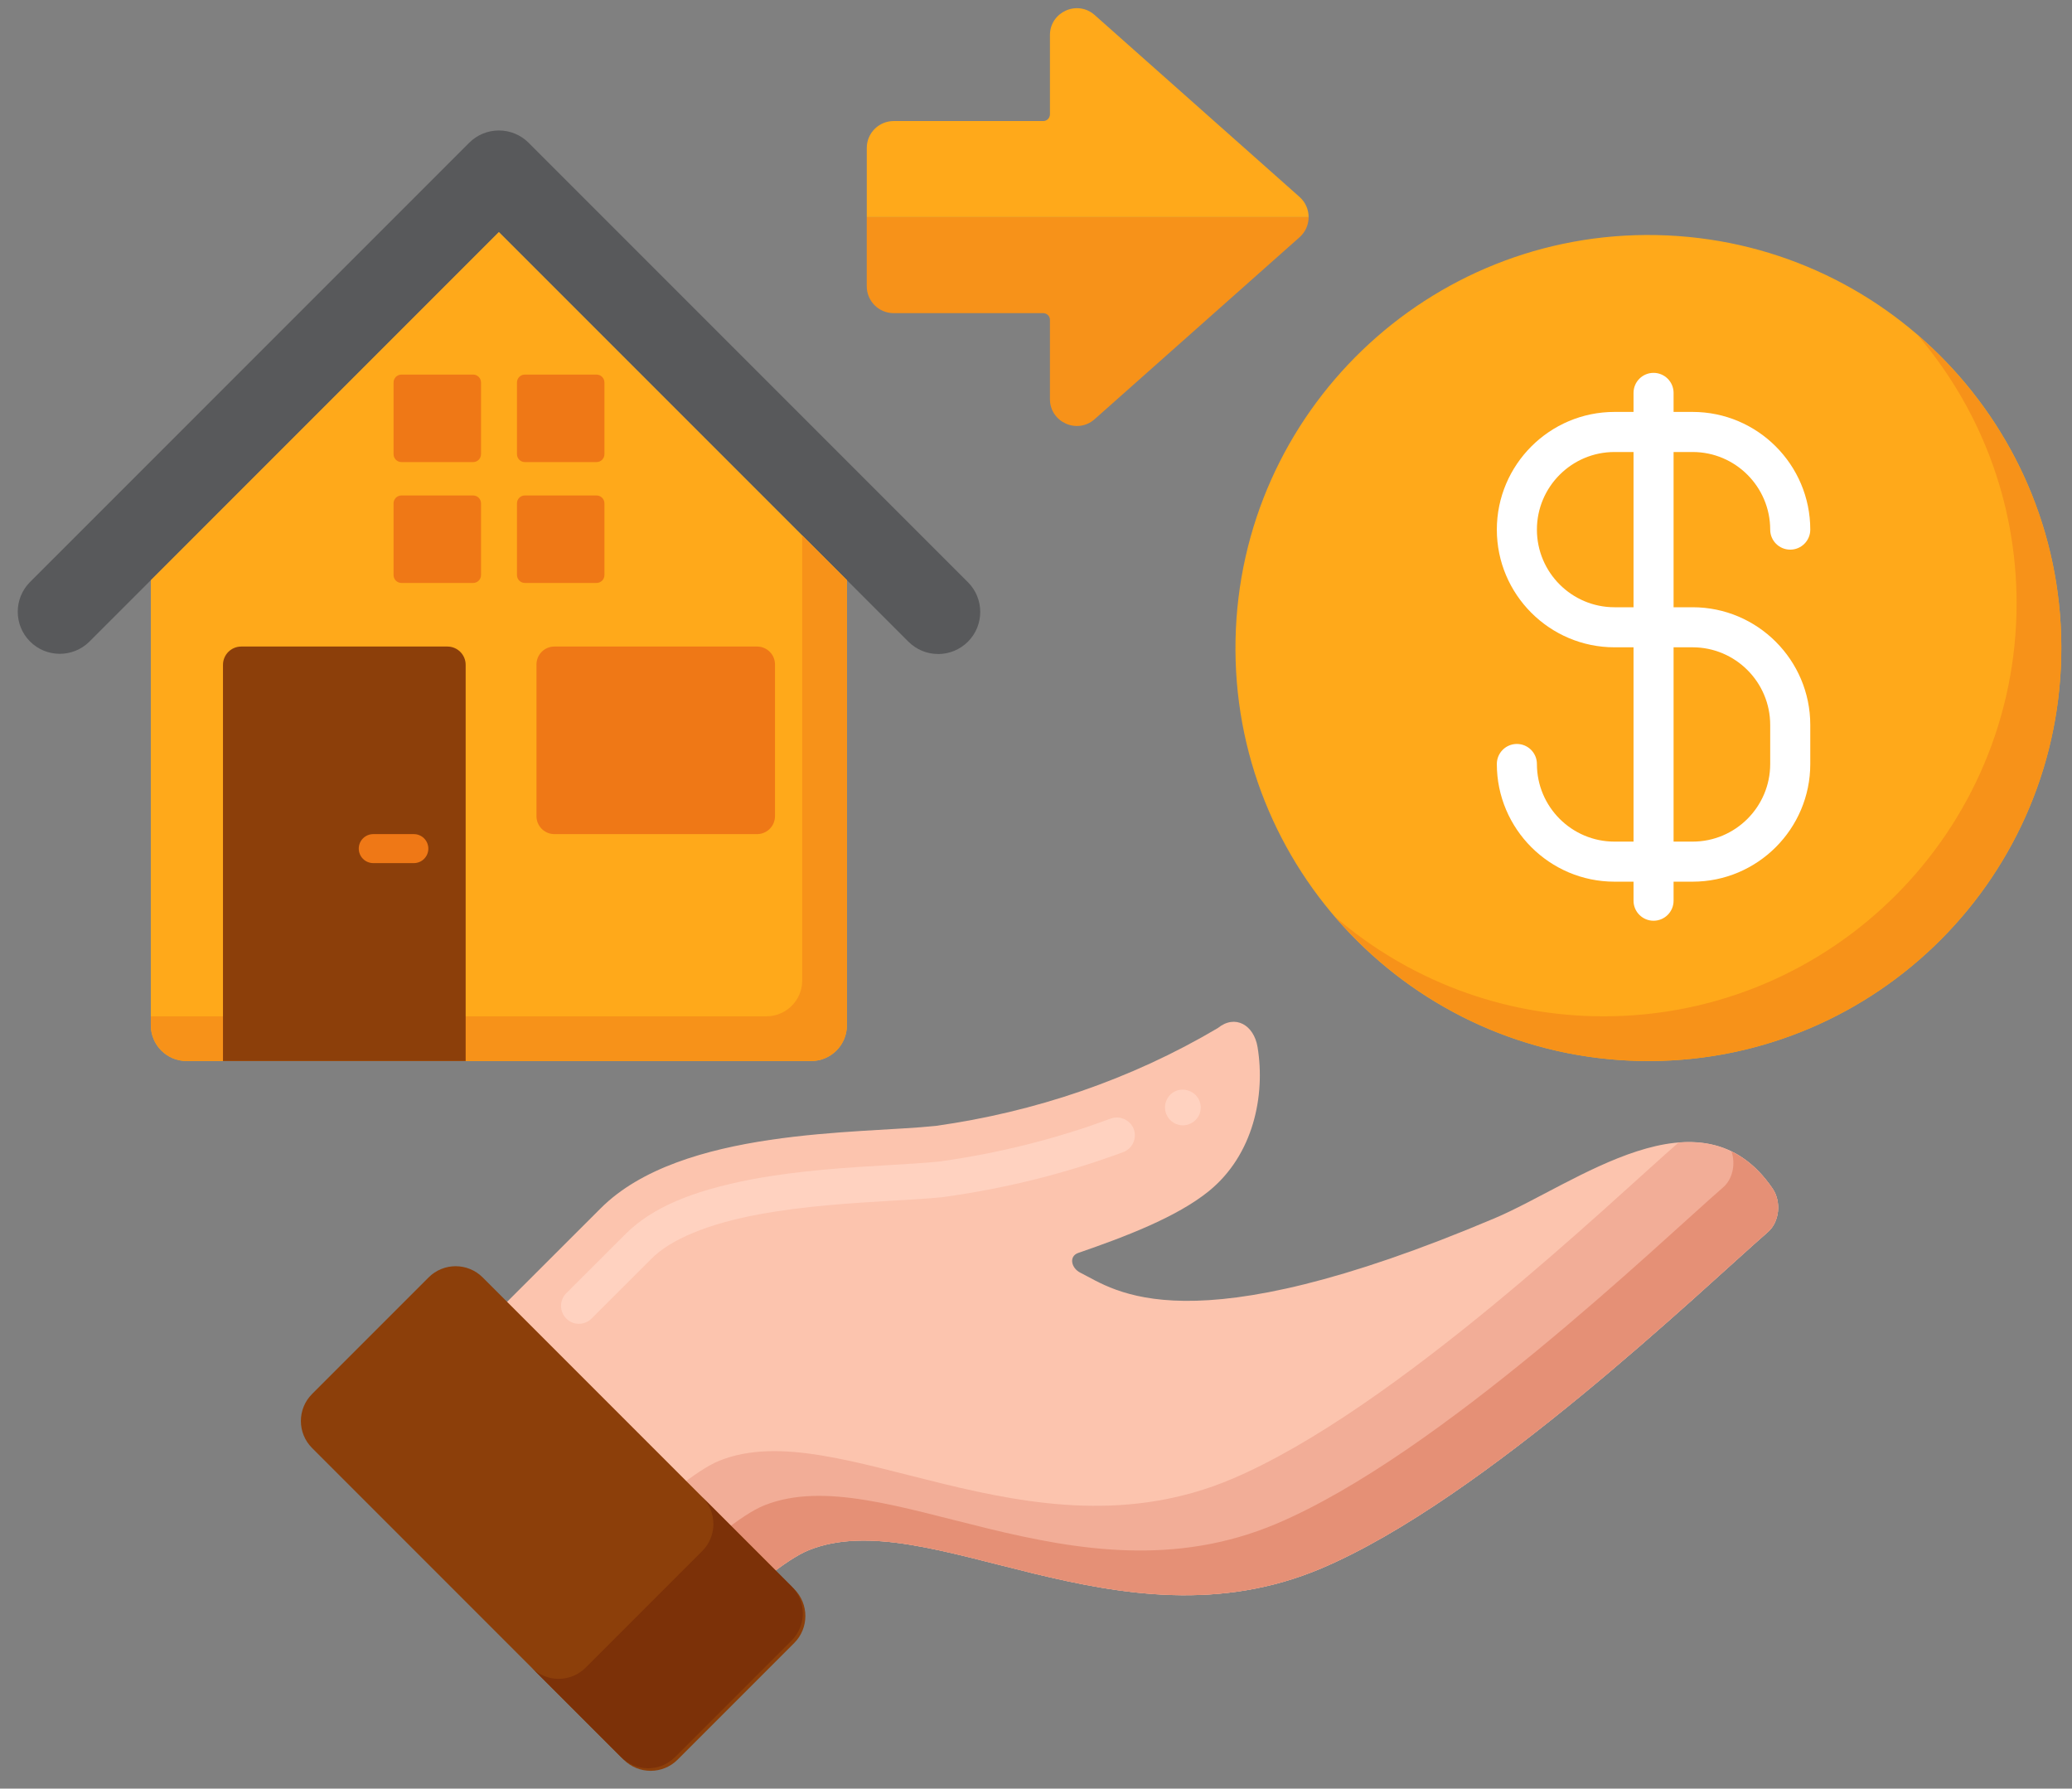 <svg width="73" height="63" viewBox="0 0 73 63" fill="none" xmlns="http://www.w3.org/2000/svg">
<rect x="0" y="0" width="73" height="63" fill="#808080" stroke="none"/>
<path d="M33.053 23.036C32.66 23.037 32.283 22.88 32.005 22.602L17.576 8.173L3.148 22.602C2.565 23.177 1.627 23.171 1.052 22.589C0.483 22.012 0.483 21.084 1.052 20.506L16.529 5.03C17.107 4.451 18.046 4.451 18.625 5.03L34.101 20.506C34.68 21.084 34.68 22.023 34.102 22.602C33.824 22.88 33.447 23.037 33.053 23.037V23.036Z" fill="#58595B"/>
<path d="M29.838 36.113V20.435L17.576 8.173L5.314 20.435V36.113C5.314 36.809 5.879 37.373 6.574 37.373H28.578C29.274 37.373 29.838 36.809 29.838 36.113Z" fill="#FFA91A"/>
<path d="M17.576 8.173L28.263 18.86V34.537C28.263 35.233 27.699 35.797 27.003 35.797H5.314V36.112C5.314 36.808 5.879 37.372 6.574 37.372H28.578C29.274 37.372 29.838 36.808 29.838 36.112V20.435L17.576 8.173Z" fill="#F79219"/>
<path d="M16.67 16.276H14.144C13.991 16.276 13.866 16.151 13.866 15.998V13.472C13.866 13.319 13.99 13.194 14.144 13.194H16.67C16.823 13.194 16.947 13.319 16.947 13.472V15.998C16.947 16.151 16.823 16.276 16.67 16.276Z" fill="#EF7816"/>
<path d="M21.017 16.276H18.491C18.338 16.276 18.214 16.151 18.214 15.998V13.472C18.214 13.319 18.338 13.194 18.491 13.194H21.017C21.171 13.194 21.295 13.319 21.295 13.472V15.998C21.295 16.151 21.171 16.276 21.017 16.276Z" fill="#EF7816"/>
<path d="M16.67 20.533H14.144C13.991 20.533 13.866 20.409 13.866 20.256V17.729C13.866 17.576 13.99 17.452 14.144 17.452H16.67C16.823 17.452 16.947 17.576 16.947 17.729V20.256C16.947 20.409 16.823 20.533 16.67 20.533Z" fill="#EF7816"/>
<path d="M21.017 20.533H18.491C18.338 20.533 18.214 20.409 18.214 20.256V17.729C18.214 17.576 18.338 17.452 18.491 17.452H21.017C21.171 17.452 21.295 17.576 21.295 17.729V20.256C21.295 20.409 21.171 20.533 21.017 20.533Z" fill="#EF7816"/>
<path d="M15.762 22.773H8.5C8.145 22.773 7.856 23.061 7.856 23.417V37.373H16.406V23.417C16.406 23.061 16.118 22.773 15.762 22.773Z" fill="#8C3F0A"/>
<path d="M13.15 30.401H14.581C14.863 30.401 15.091 30.172 15.091 29.891C15.091 29.609 14.863 29.38 14.581 29.38H13.15C12.868 29.38 12.64 29.609 12.64 29.891C12.64 30.172 12.868 30.401 13.15 30.401Z" fill="#EF7816"/>
<path d="M26.672 29.38H19.533C19.184 29.38 18.901 29.097 18.901 28.748V23.404C18.901 23.056 19.184 22.773 19.533 22.773H26.672C27.021 22.773 27.304 23.055 27.304 23.404V28.748C27.304 29.097 27.021 29.38 26.672 29.38Z" fill="#EF7816"/>
<path d="M72.621 23.11C72.779 15.077 66.394 8.437 58.361 8.28C50.328 8.122 43.688 14.507 43.53 22.54C43.373 30.573 49.757 37.213 57.791 37.37C65.824 37.528 72.464 31.143 72.621 23.11Z" fill="#FFA91A"/>
<path d="M67.542 11.782C69.726 14.327 71.048 17.633 71.048 21.249C71.048 29.284 64.535 35.798 56.5 35.798C52.883 35.798 49.578 34.475 47.033 32.291C49.701 35.4 53.657 37.373 58.075 37.373C66.11 37.373 72.624 30.859 72.624 22.824C72.624 18.406 70.651 14.45 67.542 11.782Z" fill="#F79219"/>
<path d="M59.633 31.055H56.882C54.596 31.055 52.736 29.196 52.736 26.91C52.736 26.52 53.052 26.204 53.442 26.204C53.832 26.204 54.148 26.52 54.148 26.91C54.148 28.418 55.374 29.644 56.882 29.644H59.633C61.141 29.644 62.367 28.418 62.367 26.91V25.534C62.367 24.026 61.141 22.8 59.633 22.8H56.882C54.596 22.8 52.736 20.94 52.736 18.655C52.736 16.369 54.596 14.509 56.882 14.509H59.633C61.919 14.509 63.779 16.369 63.779 18.655C63.779 19.044 63.463 19.36 63.073 19.36C62.683 19.36 62.367 19.044 62.367 18.655C62.367 17.147 61.141 15.921 59.633 15.921H56.882C55.374 15.921 54.148 17.147 54.148 18.655C54.148 20.162 55.374 21.389 56.882 21.389H59.633C61.919 21.389 63.779 23.248 63.779 25.534V26.91C63.779 29.196 61.919 31.055 59.633 31.055Z" fill="white"/>
<path d="M58.257 32.431C57.868 32.431 57.552 32.115 57.552 31.726V13.839C57.552 13.449 57.868 13.133 58.257 13.133C58.647 13.133 58.963 13.449 58.963 13.839V31.726C58.963 32.115 58.647 32.431 58.257 32.431Z" fill="white"/>
<path d="M45.787 8.355L38.567 14.764C37.956 15.307 36.991 14.873 36.991 14.056V11.267C36.991 11.136 36.885 11.03 36.754 11.03H31.484C30.961 11.03 30.537 10.606 30.537 10.083V7.647H46.105C46.105 7.907 45.999 8.167 45.787 8.355Z" fill="#F79219"/>
<path d="M31.485 4.264H36.754C36.885 4.264 36.991 4.158 36.991 4.027V1.237C36.991 0.421 37.956 -0.013 38.567 0.529L45.787 6.938C45.999 7.127 46.105 7.386 46.105 7.647H30.538V5.211C30.538 4.688 30.962 4.264 31.485 4.264Z" fill="#FFA91A"/>
<path d="M62.45 41.862C59.928 38.172 55.505 41.706 52.661 42.909C41.785 47.511 39.271 45.429 38.064 44.829C37.739 44.667 37.648 44.249 37.99 44.131C39.609 43.573 41.464 42.874 42.597 41.949C44.156 40.678 44.588 38.594 44.306 36.881C44.177 36.103 43.518 35.715 42.905 36.212C39.82 38.036 36.442 39.169 32.97 39.657C30.291 39.941 24.001 39.722 21.164 42.559L13.995 49.721L23.288 59.013C23.288 59.013 26.89 55.245 28.499 54.599C32.698 52.915 39.411 58.266 46.546 55.246C52.301 52.81 59.974 45.407 62.288 43.395C62.694 43.041 62.769 42.331 62.45 41.862Z" fill="#FCC4AE"/>
<path d="M20.395 46.628C20.228 46.628 20.067 46.562 19.951 46.442C19.705 46.196 19.705 45.796 19.951 45.55L22.055 43.449C22.978 42.542 24.348 41.95 26.497 41.537C28.179 41.222 29.949 41.118 31.241 41.043L31.288 41.04C31.991 40.999 32.595 40.964 33.102 40.91L33.147 40.904C35.213 40.614 37.229 40.107 39.135 39.398C39.453 39.279 39.828 39.455 39.944 39.77C40.064 40.094 39.9 40.46 39.573 40.58C37.582 41.32 35.478 41.849 33.32 42.151L33.235 42.164C32.687 42.221 32.075 42.255 31.367 42.296C30.088 42.372 28.346 42.473 26.73 42.775C24.959 43.1 23.614 43.657 22.947 44.341L20.842 46.442C20.723 46.562 20.565 46.628 20.395 46.628ZM41.674 39.638C41.434 39.638 41.211 39.496 41.107 39.279C41.034 39.127 41.025 38.957 41.082 38.797C41.135 38.639 41.252 38.51 41.403 38.438C41.709 38.293 42.099 38.434 42.241 38.737C42.313 38.888 42.323 39.058 42.269 39.219C42.212 39.376 42.096 39.502 41.945 39.575C41.86 39.616 41.768 39.638 41.674 39.638Z" fill="#FFD2C0"/>
<path d="M62.449 41.862C61.539 40.53 60.38 40.142 59.138 40.244L59.137 40.245C56.824 42.257 49.15 49.66 43.396 52.096C36.26 55.116 29.547 49.765 25.349 51.449C23.739 52.095 20.137 55.863 20.137 55.863L23.287 59.013C23.287 59.013 26.889 55.245 28.499 54.599C32.697 52.915 39.41 58.266 46.546 55.246C52.3 52.81 59.974 45.407 62.287 43.395C62.693 43.041 62.769 42.331 62.449 41.862Z" fill="#F2AD97"/>
<path d="M62.45 41.862C62.018 41.23 61.529 40.814 61.004 40.558C61.153 40.998 61.046 41.529 60.712 41.819C58.399 43.832 50.725 51.234 44.971 53.67C37.836 56.691 31.122 51.34 26.924 53.024C25.314 53.67 21.712 57.438 21.712 57.438L23.287 59.013C23.287 59.013 26.889 55.245 28.499 54.599C32.697 52.915 39.411 58.266 46.546 55.245C52.3 52.809 59.974 45.407 62.287 43.394C62.694 43.041 62.769 42.331 62.45 41.862Z" fill="#E59076"/>
<path d="M23.874 61.979L27.98 57.873C28.506 57.347 28.506 56.495 27.98 55.969L17.005 44.994C16.479 44.468 15.627 44.468 15.101 44.994L10.995 49.1C10.469 49.625 10.469 50.478 10.995 51.003L21.971 61.979C22.497 62.505 23.349 62.505 23.874 61.979Z" fill="#8C3F0A"/>
<path d="M27.89 55.879L24.74 52.729C25.266 53.255 25.266 54.107 24.74 54.633L20.634 58.739C20.108 59.265 19.256 59.265 18.73 58.739L21.881 61.889C22.406 62.415 23.259 62.415 23.784 61.889L27.89 57.783C28.416 57.257 28.416 56.405 27.89 55.879Z" fill="#7C3108"/>
</svg>
